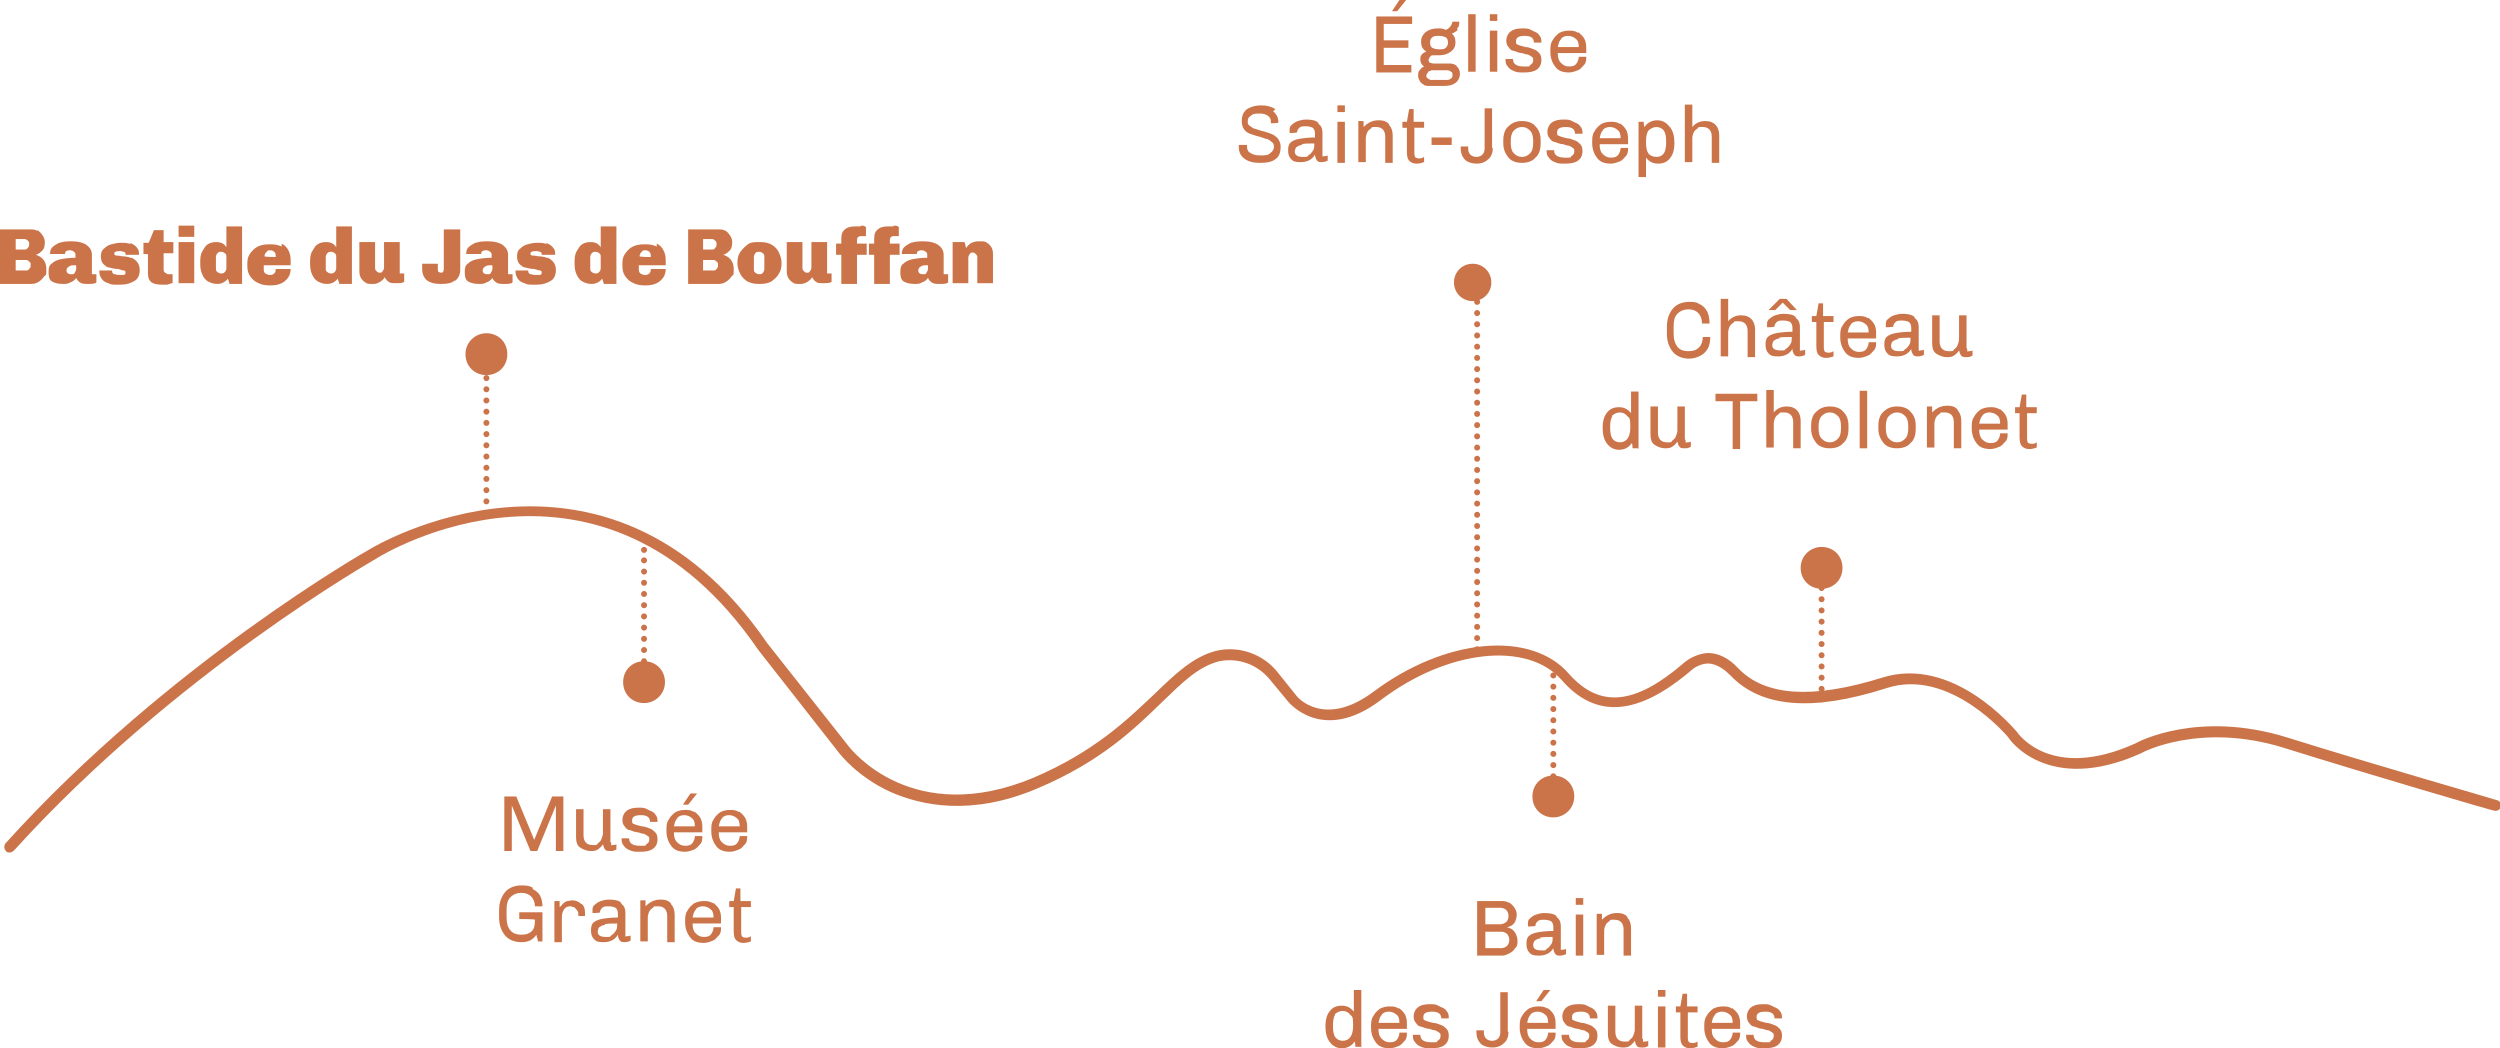 <?xml version="1.0" encoding="UTF-8"?>
<svg xmlns="http://www.w3.org/2000/svg" id="Calque_2" viewBox="0 0 334.6 140.3">
  <defs>
    <style>.cls-1,.cls-2,.cls-3,.cls-4{fill:none;stroke:#cc7449;stroke-linecap:round;stroke-linejoin:round;stroke-width:.8px;}.cls-2{stroke-dasharray:0 0 0 1.5;}.cls-3{stroke-dasharray:0 0 0 1.5;}.cls-5{fill:#cc7449;stroke-width:0px;}.cls-4{stroke-dasharray:0 0 0 1.5;}</style>
  </defs>
  <g id="Calque_1-2">
    <path class="cls-5" d="m227.5,40.7c.4.2.8.6,1,1,.2.4.3,1,.3,1.6h-1c0-.6-.2-1.1-.5-1.4s-.7-.5-1.3-.5-1.1.2-1.5.6-.5,1-.5,1.7v1c0,.8.2,1.3.5,1.7.3.4.8.6,1.5.6s1.1-.2,1.4-.5c.3-.3.5-.8.5-1.4h1c0,.6-.1,1.1-.3,1.5-.2.4-.6.8-1,1-.4.2-.9.4-1.5.4-.9,0-1.7-.3-2.2-.9-.5-.6-.8-1.4-.8-2.4v-1c0-1,.3-1.8.8-2.4.5-.6,1.3-.9,2.2-.9s1.1.1,1.5.4Z"></path>
    <path class="cls-5" d="m231.3,43c.4-.5,1-.8,1.7-.8s1.1.2,1.4.5c.3.3.5.8.5,1.4v3.7h-1v-3.5c0-.8-.4-1.3-1.2-1.3s-.5,0-.7.2c-.2.1-.4.3-.5.5s-.2.5-.2.8v3.2h-1v-7.7h1v2.9Z"></path>
    <path class="cls-5" d="m240.4,42.6c.4.3.5.7.5,1.2v2.8c0,.1,0,.2,0,.3s.1,0,.2,0c.2,0,.3,0,.5-.1v.7c-.2.1-.5.2-.8.2s-.5,0-.7-.3c-.1-.2-.2-.4-.2-.7-.4.7-1.1,1-1.9,1s-1-.1-1.3-.4c-.3-.3-.4-.7-.4-1.2s.1-.8.3-1,.6-.4,1.1-.5c.5-.1,1.3-.2,2.2-.2v-.5c0-.4-.1-.6-.3-.8-.2-.1-.5-.2-.9-.2s-.7,0-.9.2c-.2.2-.3.4-.3.6h0c0,.1-1,.1-1,.1,0,0,0-.2,0-.4,0-.2,0-.5.3-.7.2-.2.5-.4.8-.5.3-.1.7-.2,1.1-.2h0c.7,0,1.3.1,1.6.4Zm-1.3-2.6l1.4,1.5h-.9l-1-1-1,1h-.9l1.5-1.5h.8Zm-.9,5.3c-.4,0-.6.2-.8.3-.1.1-.2.4-.2.6,0,.5.4.7,1.1.7s.5,0,.7-.2c.2-.1.4-.3.6-.6s.2-.5.2-.8v-.2c-.7,0-1.3,0-1.7.1Z"></path>
    <path class="cls-5" d="m244.1,42.3h1.3v.8h-1.3v3.3c0,.3,0,.4.1.6,0,.1.3.2.5.2s.4,0,.7-.2v.7c-.3.1-.6.2-1,.2s-.7-.1-1-.4c-.2-.2-.3-.6-.3-1.2v-3.2h-.6v-.8h.6l.3-1.7h.6v1.7Z"></path>
    <path class="cls-5" d="m250,42.5c.3.2.6.5.8.8.2.3.3.8.3,1.2v.8h-3.8c0,.6.1,1,.4,1.3s.6.5,1.1.5.8-.1,1-.4.3-.6.3-.9h1c0,.4,0,.8-.3,1.1s-.5.6-.8.7-.7.3-1.2.3h0c-.8,0-1.4-.2-1.8-.7s-.7-1.2-.7-2v-.2c0-.5,0-1,.3-1.4.2-.4.5-.7.9-1,.4-.2.8-.3,1.3-.3h0c.4,0,.8,0,1.2.3Zm-2.2.9c-.3.2-.4.6-.5,1.1h2.8c0-.5-.1-.9-.4-1.1-.2-.2-.6-.4-1-.4s-.7.1-1,.4Z"></path>
    <path class="cls-5" d="m256.3,42.6c.4.3.5.7.5,1.2v2.8c0,.1,0,.2,0,.3s.1,0,.2,0c.2,0,.3,0,.5-.1v.7c-.2.1-.5.2-.8.2s-.5,0-.7-.3c-.1-.2-.2-.4-.2-.7-.4.7-1.1,1-1.9,1s-1-.1-1.3-.4c-.3-.3-.4-.7-.4-1.2s.1-.8.3-1,.6-.4,1.1-.5c.5-.1,1.3-.2,2.2-.2v-.5c0-.4-.1-.6-.3-.8-.2-.1-.5-.2-.9-.2s-.7,0-.9.2c-.2.2-.3.4-.3.6h0c0,.1-1,.1-1,.1,0,0,0-.2,0-.4,0-.2,0-.5.3-.7.2-.2.5-.4.8-.5.3-.1.7-.2,1.1-.2h0c.7,0,1.3.1,1.6.4Zm-2.2,2.8c-.4,0-.6.2-.8.3-.1.1-.2.4-.2.6,0,.5.4.7,1.1.7s.5,0,.7-.2c.2-.1.4-.3.6-.6s.2-.5.2-.8v-.2c-.7,0-1.3,0-1.7.1Z"></path>
    <path class="cls-5" d="m263.3,46.7c0,.1,0,.2,0,.3s.1,0,.2,0c.2,0,.3,0,.5-.1v.7c-.2.1-.4.2-.7.2-.4,0-.7,0-.8-.2-.2-.2-.2-.4-.3-.7-.2.3-.4.5-.7.7-.3.2-.6.2-1,.2s-1-.2-1.4-.5-.5-.8-.5-1.4v-3.7h1v3.5c0,.8.4,1.3,1.2,1.3s.5,0,.7-.2.4-.3.5-.6.2-.5.2-.8v-3.2h1v4.4Z"></path>
    <path class="cls-5" d="m219.2,60h-.7c0-.2,0-.5-.1-.7-.4.6-1,.9-1.7.9s-1.2-.3-1.6-.8c-.4-.5-.6-1.2-.6-2.1h0c0-1,.2-1.6.6-2.1.4-.5.9-.7,1.6-.7s1.2.3,1.6.8v-2.9h1v7.7Zm-3.4-4.3c-.2.3-.3.8-.3,1.5s.1,1.2.3,1.5c.2.3.6.5,1,.5.9,0,1.4-.7,1.4-2s-.1-1.2-.4-1.5c-.2-.3-.6-.5-1-.5s-.8.2-1.1.5Z"></path>
    <path class="cls-5" d="m225.6,58.9c0,.1,0,.2,0,.3s.1,0,.2,0c.2,0,.3,0,.5-.1v.7c-.2.1-.4.2-.7.2-.4,0-.7,0-.8-.2-.2-.2-.2-.4-.3-.7-.2.3-.4.5-.7.7-.3.2-.6.2-1,.2s-1-.2-1.4-.5-.5-.8-.5-1.4v-3.7h1v3.5c0,.8.4,1.3,1.2,1.3s.5,0,.7-.2.4-.3.5-.6.2-.5.2-.8v-3.2h1v4.4Z"></path>
    <path class="cls-5" d="m235.2,52.7v1h-2.3v6.4h-1v-6.4h-2.3v-1h5.6Z"></path>
    <path class="cls-5" d="m237.4,55.2c.4-.5,1-.8,1.7-.8s1.1.2,1.4.5c.3.3.5.8.5,1.4v3.7h-1v-3.5c0-.8-.4-1.3-1.2-1.3s-.5,0-.7.2c-.2.1-.4.3-.5.5s-.2.5-.2.8v3.2h-1v-7.7h1v2.9Z"></path>
    <path class="cls-5" d="m246.7,55.1c.5.5.7,1.1.7,1.9v.4c0,.8-.2,1.5-.7,1.9-.4.5-1.1.7-1.8.7s-1.4-.2-1.8-.7c-.4-.5-.7-1.1-.7-1.9v-.4c0-.8.2-1.5.7-1.9.5-.5,1.1-.7,1.8-.7s1.4.2,1.8.7Zm-2.9.6c-.3.3-.4.8-.4,1.4v.2c0,.6.1,1.1.4,1.4.3.3.6.5,1.1.5s.8-.2,1.1-.5.4-.8.4-1.4v-.2c0-.6-.1-1.1-.4-1.4-.3-.3-.6-.5-1.1-.5s-.8.2-1.1.5Z"></path>
    <path class="cls-5" d="m249.9,52.3v7.7h-1v-7.7h1Z"></path>
    <path class="cls-5" d="m255.7,55.1c.5.5.7,1.1.7,1.9v.4c0,.8-.2,1.5-.7,1.9-.4.5-1.1.7-1.8.7s-1.4-.2-1.8-.7c-.4-.5-.7-1.1-.7-1.9v-.4c0-.8.2-1.5.7-1.9.5-.5,1.1-.7,1.8-.7s1.4.2,1.8.7Zm-2.9.6c-.3.3-.4.8-.4,1.4v.2c0,.6.1,1.1.4,1.4.3.3.6.5,1.1.5s.8-.2,1.1-.5.4-.8.4-1.4v-.2c0-.6-.1-1.1-.4-1.4-.3-.3-.6-.5-1.1-.5s-.8.2-1.1.5Z"></path>
    <path class="cls-5" d="m262,54.9c.3.3.5.8.5,1.4v3.7h-1v-3.5c0-.8-.4-1.3-1.2-1.3s-.5,0-.7.2c-.2.1-.4.3-.5.5s-.2.5-.2.8v3.2h-1v-5.5h.7v.8c.6-.6,1.2-.9,2-.9s1.1.2,1.4.5Z"></path>
    <path class="cls-5" d="m267.6,54.7c.3.2.6.5.8.8.2.3.3.8.3,1.2v.8h-3.8c0,.6.1,1,.4,1.3s.6.5,1.1.5.8-.1,1-.4.3-.6.3-.9h1c0,.4,0,.8-.3,1.1s-.5.6-.8.7-.7.3-1.2.3h0c-.8,0-1.4-.2-1.8-.7s-.7-1.2-.7-2v-.2c0-.5,0-1,.3-1.4.2-.4.5-.7.9-1,.4-.2.8-.3,1.3-.3h0c.4,0,.8,0,1.2.3Zm-2.2.9c-.3.2-.4.6-.5,1.1h2.8c0-.5-.1-.9-.4-1.1-.2-.2-.6-.4-1-.4s-.7.1-1,.4Z"></path>
    <path class="cls-5" d="m271.3,54.5h1.3v.8h-1.3v3.3c0,.3,0,.4.1.6,0,.1.3.2.5.2s.4,0,.7-.2v.7c-.3.1-.6.2-1,.2s-.7-.1-1-.4c-.2-.2-.3-.6-.3-1.2v-3.2h-.6v-.8h.6l.3-1.7h.6v1.7Z"></path>
    <path class="cls-5" d="m1.3,114.1c-.2,0-.4,0-.5-.2-.3-.3-.3-.8,0-1.1,21.7-24,48.5-39.2,48.7-39.3.3-.2,31.5-19,53.2,12.6l10.9,13.8c.4.5,8.6,10.9,24.7,4.2,8.2-3.5,12.6-7.8,16.2-11.2,2.9-2.8,5.2-5,8.3-5.8,3-.7,6.3.4,8.3,3l2.4,3c.1.2,3.7,4.4,10.3-.5,9.6-7.2,21.1-8.3,26.2-2.4,4.1,4.6,8.8,4.2,15.4-1.5,0,0,1.3-1.2,3.2-1.3,1.4,0,2.8.7,4,2,3.6,3.8,10,4.2,19.3,1.3,9.5-3,17.6,6.8,18,7.2.2.3,4.6,6.7,15.9,1.6.3-.2,8.4-4.5,20.3-.8,11.5,3.6,27.9,8.3,28.1,8.4.4.1.6.5.5.9-.1.4-.5.6-.9.5-.2,0-16.6-4.8-28.1-8.4-11.2-3.5-19,.6-19.1.7-12.6,5.7-17.8-2-17.8-2.1,0,0-7.8-9.4-16.3-6.6-10,3.2-16.8,2.6-20.9-1.7-1-1-1.9-1.5-2.9-1.6-1.3,0-2.2.8-2.2.8-7.2,6.2-12.9,6.7-17.5,1.4-4.6-5.2-15.2-4.1-24.2,2.7-7.8,5.9-12.3.3-12.4.2l-2.4-2.9c-1.7-2.1-4.3-3-6.8-2.5-2.8.7-4.9,2.8-7.6,5.4-3.7,3.6-8.2,8-16.7,11.6-8.9,3.8-15.6,2.3-19.7.5-4.4-2-6.7-5-6.8-5.1l-10.9-13.9c-20.9-30.5-50-13-51.2-12.2-.3.2-26.8,15.2-48.4,39-.2.2-.4.3-.6.3Z"></path>
    <path class="cls-5" d="m86.2,94.1c1.5,0,2.8-1.2,2.8-2.8s-1.2-2.8-2.8-2.8-2.8,1.2-2.8,2.8,1.2,2.8,2.8,2.8"></path>
    <line class="cls-3" x1="86.2" y1="75" x2="86.2" y2="90.5"></line>
    <path class="cls-1" d="m86.2,91.3h0m0-17.7h0"></path>
    <path class="cls-5" d="m197.1,35.3c-1.4,0-2.5,1.1-2.5,2.5s1.1,2.5,2.5,2.5,2.5-1.1,2.5-2.5-1.1-2.5-2.5-2.5"></path>
    <line class="cls-2" x1="197.7" y1="85.4" x2="197.7" y2="38.5"></line>
    <path class="cls-1" d="m197.7,37.7h0m0,49.2h0"></path>
    <path class="cls-5" d="m207.9,109.4c1.5,0,2.8-1.2,2.8-2.8s-1.2-2.8-2.8-2.8-2.8,1.2-2.8,2.8,1.2,2.8,2.8,2.8"></path>
    <line class="cls-3" x1="207.9" y1="90.4" x2="207.9" y2="105.9"></line>
    <path class="cls-1" d="m207.9,106.6h0m0-17.7h0"></path>
    <path class="cls-5" d="m243.8,73.2c-1.5,0-2.8,1.2-2.8,2.8s1.2,2.8,2.8,2.8,2.8-1.2,2.8-2.8-1.2-2.8-2.8-2.8"></path>
    <line class="cls-3" x1="243.8" y1="92.2" x2="243.8" y2="76.7"></line>
    <path class="cls-1" d="m243.8,75.9h0m0,17.7h0"></path>
    <path class="cls-5" d="m75.4,106.6v7.3h-1v-6.1h0l-2.5,6.1h-.9l-2.5-6.1h0v6.1h-1v-7.3h1.6l2.4,5.8h0l2.4-5.8h1.6Z"></path>
    <path class="cls-5" d="m81.8,112.8c0,.1,0,.2,0,.3s.1,0,.2,0c.2,0,.3,0,.5-.1v.7c-.2.1-.4.2-.7.2-.4,0-.7,0-.8-.2-.2-.2-.2-.4-.3-.7-.2.3-.4.5-.7.7-.3.2-.6.2-1,.2s-1-.2-1.4-.5-.5-.8-.5-1.4v-3.7h1v3.5c0,.8.4,1.3,1.2,1.3s.5,0,.7-.2.4-.3.5-.6.2-.5.2-.8v-3.2h1v4.4Z"></path>
    <path class="cls-5" d="m87,108.5c.3.1.6.3.7.5.2.2.3.5.3.8v.2h-1c0-.6-.4-.9-1.2-.9s-1.2.2-1.2.7.1.4.3.5c.2.1.6.2,1,.3.4,0,.8.2,1.1.3s.5.3.7.5c.2.2.3.5.3.9,0,.6-.2,1-.6,1.3-.4.3-1,.4-1.7.4h-.2c-.4,0-.8,0-1.2-.2-.3-.1-.6-.3-.8-.6-.2-.2-.3-.5-.3-.8v-.2h1c0,.7.5,1,1.5,1s.6,0,.8-.2c.2-.1.4-.3.4-.6s0-.4-.2-.5c-.1-.1-.3-.2-.5-.3-.2,0-.5-.1-.8-.2-.4,0-.8-.2-1.1-.3-.3,0-.5-.2-.7-.5-.2-.2-.3-.5-.3-.9s.2-.9.6-1.2c.4-.3.9-.4,1.6-.4h0c.4,0,.8,0,1.1.2Z"></path>
    <path class="cls-5" d="m92.9,108.6c.3.2.6.5.8.8.2.3.3.8.3,1.2v.8h-3.8c0,.6.1,1,.4,1.3s.6.5,1.1.5.8-.1,1-.4.3-.6.3-.9h1c0,.4,0,.8-.3,1.1s-.5.6-.8.7-.7.3-1.2.3h0c-.8,0-1.4-.2-1.8-.7s-.7-1.2-.7-2v-.2c0-.5,0-1,.3-1.4.2-.4.5-.7.9-1,.4-.2.8-.3,1.3-.3h0c.4,0,.8,0,1.2.3Zm-2.2.9c-.3.2-.4.6-.5,1.1h2.8c0-.5-.1-.9-.4-1.1-.2-.2-.6-.4-1-.4s-.7.1-1,.4Zm2.6-3.3h0s-1.2,1.5-1.2,1.5h-.7l1-1.5h1Z"></path>
    <path class="cls-5" d="m98.9,108.6c.3.2.6.5.8.8.2.3.3.8.3,1.2v.8h-3.8c0,.6.1,1,.4,1.3s.6.5,1.1.5.8-.1,1-.4.3-.6.3-.9h1c0,.4,0,.8-.3,1.1s-.5.6-.8.7-.7.3-1.2.3h0c-.8,0-1.4-.2-1.8-.7s-.7-1.2-.7-2v-.2c0-.5,0-1,.3-1.4.2-.4.5-.7.9-1,.4-.2.8-.3,1.3-.3h0c.4,0,.8,0,1.2.3Zm-2.2.9c-.3.2-.4.6-.5,1.1h2.8c0-.5-.1-.9-.4-1.1-.2-.2-.6-.4-1-.4s-.7.1-1,.4Z"></path>
    <path class="cls-5" d="m71.3,119c.4.2.8.5,1,.9.2.4.3.9.3,1.4h-1c0-.5-.2-1-.5-1.3s-.7-.5-1.3-.5-1.1.2-1.5.6-.5,1-.5,1.7v1c0,.8.2,1.4.5,1.7.3.4.8.6,1.5.6s1.1-.2,1.4-.5c.3-.3.4-.8.4-1.5h0c0-.1-2.1-.1-2.1-.1v-.9h3.1v2.5c0,.6,0,1,0,1.4h-.6c0-.3-.2-.6-.2-.9-.5.7-1.1,1-2,1s-1.7-.3-2.2-.9c-.5-.6-.8-1.4-.8-2.4v-1c0-1,.3-1.8.8-2.4.5-.6,1.3-.9,2.2-.9s1.1.1,1.5.3Z"></path>
    <path class="cls-5" d="m77.9,121c.3.3.4.7.4,1.2v.4h-.9v-.2c0-.2,0-.4-.2-.6s-.2-.3-.4-.4c-.2,0-.3-.1-.5-.1-.3,0-.6.1-.8.4-.2.3-.3.6-.3,1.1v3.3h-1v-5.5h.7v.8c.2-.1.3-.3.4-.4.1-.1.3-.3.6-.4.2,0,.5-.1.7-.1.5,0,.9.2,1.2.5Z"></path>
    <path class="cls-5" d="m83.2,121c.4.3.5.7.5,1.2v2.8c0,.1,0,.2,0,.3s.1,0,.2,0c.2,0,.3,0,.5-.1v.7c-.2.1-.5.2-.8.2s-.5,0-.7-.3c-.1-.2-.2-.4-.2-.7-.4.7-1.1,1-1.9,1s-1-.1-1.3-.4c-.3-.3-.4-.7-.4-1.2s.1-.8.3-1,.6-.4,1.1-.5c.5-.1,1.3-.2,2.2-.2v-.5c0-.4-.1-.6-.3-.8-.2-.1-.5-.2-.9-.2s-.7,0-.9.2c-.2.2-.3.4-.3.6h0c0,.1-1,.1-1,.1,0,0,0-.2,0-.4,0-.2,0-.5.3-.7.2-.2.5-.4.8-.5.3-.1.7-.2,1.1-.2h0c.7,0,1.3.1,1.6.4Zm-2.2,2.8c-.4,0-.6.2-.8.3-.1.1-.2.4-.2.6,0,.5.4.7,1.1.7s.5,0,.7-.2c.2-.1.4-.3.6-.6s.2-.5.2-.8v-.2c-.7,0-1.3,0-1.7.1Z"></path>
    <path class="cls-5" d="m89.8,121c.3.3.5.8.5,1.4v3.7h-1v-3.5c0-.8-.4-1.3-1.2-1.3s-.5,0-.7.2c-.2.1-.4.3-.5.5s-.2.5-.2.8v3.2h-1v-5.5h.7v.8c.6-.6,1.2-.9,2-.9s1.1.2,1.4.5Z"></path>
    <path class="cls-5" d="m95.4,120.8c.3.2.6.5.8.8.2.3.3.8.3,1.2v.8h-3.8c0,.6.1,1,.4,1.3s.6.5,1.1.5.8-.1,1-.4.3-.6.3-.9h1c0,.4,0,.8-.3,1.1s-.5.6-.8.7-.7.3-1.2.3h0c-.8,0-1.4-.2-1.8-.7s-.7-1.2-.7-2v-.2c0-.5,0-1,.3-1.4.2-.4.5-.7.9-1,.4-.2.8-.3,1.3-.3h0c.4,0,.8,0,1.2.3Zm-2.2.9c-.3.2-.4.6-.5,1.1h2.8c0-.5-.1-.9-.4-1.1-.2-.2-.6-.4-1-.4s-.7.1-1,.4Z"></path>
    <path class="cls-5" d="m99.2,120.6h1.3v.8h-1.3v3.3c0,.3,0,.4.1.6,0,.1.3.2.5.2s.4,0,.7-.2v.7c-.3.1-.6.2-1,.2s-.7-.1-1-.4c-.2-.2-.3-.6-.3-1.2v-3.2h-.6v-.8h.6l.3-1.7h.6v1.7Z"></path>
    <path class="cls-5" d="m202,120.8c.3.2.5.4.7.7.2.3.3.6.3.9s-.1.8-.3,1.1-.5.5-1,.6h0c.4.1.8.3,1,.6s.4.7.4,1.2,0,.7-.3,1c-.2.3-.4.5-.8.7s-.6.3-1,.3h-3.3v-7.3h3.2c.3,0,.7,0,1,.2Zm-3.2.7v2.2h2c.3,0,.5-.1.8-.3.2-.2.3-.5.3-.8s-.1-.6-.3-.8c-.2-.2-.5-.3-.8-.3h-2Zm0,3.1v2.3h2.1c.3,0,.6-.1.8-.3.2-.2.3-.5.3-.8s-.1-.6-.3-.8c-.2-.2-.5-.3-.8-.3h-2.1Z"></path>
    <path class="cls-5" d="m208.4,122.8c.4.3.5.7.5,1.2v2.8c0,.1,0,.2,0,.3s.1,0,.2,0c.2,0,.3,0,.5-.1v.7c-.2.1-.5.2-.8.2s-.5,0-.7-.3c-.1-.2-.2-.4-.2-.7-.4.7-1.1,1-1.9,1s-1-.1-1.3-.4c-.3-.3-.4-.7-.4-1.2s.1-.8.3-1,.6-.4,1.1-.5c.5-.1,1.3-.2,2.2-.2v-.5c0-.4-.1-.6-.3-.8-.2-.1-.5-.2-.9-.2s-.7,0-.9.2c-.2.2-.3.4-.3.6h0c0,.1-1,.1-1,.1,0,0,0-.2,0-.4,0-.2,0-.5.3-.7.2-.2.5-.4.8-.5.3-.1.7-.2,1.1-.2h0c.7,0,1.3.1,1.6.4Zm-2.2,2.8c-.4,0-.6.2-.8.3-.1.1-.2.4-.2.6,0,.5.4.7,1.1.7s.5,0,.7-.2c.2-.1.4-.3.6-.6s.2-.5.2-.8v-.2c-.7,0-1.3,0-1.7.1Z"></path>
    <path class="cls-5" d="m211.9,120.2v.9h-1v-.9h1Zm0,2.2v5.5h-1v-5.5h1Z"></path>
    <path class="cls-5" d="m217.8,122.8c.3.3.5.8.5,1.4v3.7h-1v-3.5c0-.8-.4-1.3-1.2-1.3s-.5,0-.7.2c-.2.1-.4.3-.5.5s-.2.5-.2.8v3.2h-1v-5.5h.7v.8c.6-.6,1.2-.9,2-.9s1.1.2,1.4.5Z"></path>
    <path class="cls-5" d="m182.1,140.1h-.7c0-.2,0-.5-.1-.7-.4.6-1,.9-1.7.9s-1.2-.3-1.6-.8c-.4-.5-.6-1.2-.6-2.1h0c0-1,.2-1.6.6-2.1.4-.5.9-.7,1.6-.7s1.2.3,1.6.8v-2.9h1v7.7Zm-3.4-4.3c-.2.3-.3.8-.3,1.5s.1,1.2.3,1.5c.2.3.6.5,1,.5.9,0,1.4-.7,1.4-2s-.1-1.2-.4-1.5c-.2-.3-.6-.5-1-.5s-.8.2-1.1.5Z"></path>
    <path class="cls-5" d="m187.2,134.9c.3.2.6.5.8.8.2.3.3.8.3,1.2v.8h-3.8c0,.6.1,1,.4,1.3s.6.5,1.1.5.8-.1,1-.4.3-.6.3-.9h1c0,.4,0,.8-.3,1.1s-.5.6-.8.7-.7.3-1.2.3h0c-.8,0-1.4-.2-1.8-.7s-.7-1.2-.7-2v-.2c0-.5,0-1,.3-1.4.2-.4.5-.7.9-1,.4-.2.8-.3,1.3-.3h0c.4,0,.8,0,1.2.3Zm-2.2.9c-.3.2-.4.6-.5,1.1h2.8c0-.5-.1-.9-.4-1.1-.2-.2-.6-.4-1-.4s-.7.1-1,.4Z"></path>
    <path class="cls-5" d="m192.9,134.8c.3.1.6.3.7.5.2.2.3.5.3.8v.2h-1c0-.6-.4-.9-1.2-.9s-1.2.2-1.2.7.1.4.3.5c.2.1.6.2,1,.3.4,0,.8.2,1.1.3s.5.3.7.5c.2.2.3.5.3.9,0,.6-.2,1-.6,1.3-.4.3-1,.4-1.7.4h-.2c-.4,0-.8,0-1.2-.2-.3-.1-.6-.3-.8-.6-.2-.2-.3-.5-.3-.8v-.2h1c0,.7.5,1,1.5,1s.6,0,.8-.2c.2-.1.4-.3.4-.6s0-.4-.2-.5c-.1-.1-.3-.2-.5-.3-.2,0-.5-.1-.8-.2-.4,0-.8-.2-1.1-.3-.3,0-.5-.2-.7-.5-.2-.2-.3-.5-.3-.9s.2-.9.6-1.2c.4-.3.9-.4,1.6-.4h0c.4,0,.8,0,1.1.2Z"></path>
    <path class="cls-5" d="m201.9,138.1c0,.6-.2,1.2-.6,1.5-.4.4-.9.6-1.6.6h0c-.6,0-1.2-.2-1.5-.5-.4-.4-.6-.9-.6-1.6v-.2h1v.3c0,.3.1.6.3.8s.5.3.8.3.6-.1.8-.3.3-.5.3-.8v-5.4h1v5.3Z"></path>
    <path class="cls-5" d="m207.1,134.9c.3.2.6.5.8.8.2.3.3.8.3,1.2v.8h-3.8c0,.6.1,1,.4,1.3s.6.5,1.1.5.8-.1,1-.4.3-.6.3-.9h1c0,.4,0,.8-.3,1.1s-.5.6-.8.7-.7.3-1.2.3h0c-.8,0-1.4-.2-1.8-.7s-.7-1.2-.7-2v-.2c0-.5,0-1,.3-1.4.2-.4.5-.7.9-1,.4-.2.8-.3,1.3-.3h0c.4,0,.8,0,1.2.3Zm-2.2.9c-.3.2-.4.6-.5,1.1h2.8c0-.5-.1-.9-.4-1.1-.2-.2-.6-.4-1-.4s-.7.1-1,.4Zm2.6-3.3h0s-1.2,1.5-1.2,1.5h-.7l1-1.5h1Z"></path>
    <path class="cls-5" d="m212.8,134.8c.3.1.6.3.7.5.2.2.3.5.3.8v.2h-1c0-.6-.4-.9-1.2-.9s-1.2.2-1.2.7.1.4.3.5c.2.1.6.2,1,.3.4,0,.8.2,1.1.3s.5.3.7.5c.2.2.3.5.3.9,0,.6-.2,1-.6,1.3-.4.3-1,.4-1.7.4h-.2c-.4,0-.8,0-1.2-.2-.3-.1-.6-.3-.8-.6-.2-.2-.3-.5-.3-.8v-.2h1c0,.7.5,1,1.5,1s.6,0,.8-.2c.2-.1.4-.3.4-.6s0-.4-.2-.5c-.1-.1-.3-.2-.5-.3-.2,0-.5-.1-.8-.2-.4,0-.8-.2-1.1-.3-.3,0-.5-.2-.7-.5-.2-.2-.3-.5-.3-.9s.2-.9.6-1.2c.4-.3.9-.4,1.6-.4h0c.4,0,.8,0,1.1.2Z"></path>
    <path class="cls-5" d="m219.9,139.1c0,.1,0,.2,0,.3s.1,0,.2,0c.2,0,.3,0,.5-.1v.7c-.2.1-.4.2-.7.2-.4,0-.7,0-.8-.2-.2-.2-.2-.4-.3-.7-.2.3-.4.5-.7.7-.3.2-.6.2-1,.2s-1-.2-1.4-.5-.5-.8-.5-1.4v-3.7h1v3.5c0,.8.4,1.3,1.2,1.3s.5,0,.7-.2.4-.3.5-.6.2-.5.2-.8v-3.2h1v4.4Z"></path>
    <path class="cls-5" d="m222.9,132.5v.9h-1v-.9h1Zm0,2.2v5.5h-1v-5.5h1Z"></path>
    <path class="cls-5" d="m225.9,134.7h1.3v.8h-1.3v3.3c0,.3,0,.4.1.6,0,.1.3.2.5.2s.4,0,.7-.2v.7c-.3.1-.6.2-1,.2s-.7-.1-1-.4c-.2-.2-.3-.6-.3-1.2v-3.2h-.6v-.8h.6l.3-1.7h.6v1.7Z"></path>
    <path class="cls-5" d="m231.8,134.9c.3.2.6.5.8.8.2.3.3.8.3,1.2v.8h-3.8c0,.6.1,1,.4,1.3s.6.5,1.1.5.8-.1,1-.4.3-.6.3-.9h1c0,.4,0,.8-.3,1.1s-.5.6-.8.7-.7.3-1.2.3h0c-.8,0-1.4-.2-1.8-.7s-.7-1.2-.7-2v-.2c0-.5,0-1,.3-1.4.2-.4.5-.7.9-1,.4-.2.8-.3,1.3-.3h0c.4,0,.8,0,1.2.3Zm-2.2.9c-.3.2-.4.6-.5,1.1h2.8c0-.5-.1-.9-.4-1.1-.2-.2-.6-.4-1-.4s-.7.1-1,.4Z"></path>
    <path class="cls-5" d="m237.5,134.8c.3.1.6.3.7.5.2.2.3.5.3.8v.2h-1c0-.6-.4-.9-1.2-.9s-1.2.2-1.2.7.1.4.3.5c.2.1.6.2,1,.3.4,0,.8.2,1.1.3s.5.3.7.5c.2.2.3.5.3.9,0,.6-.2,1-.6,1.3-.4.3-1,.4-1.7.4h-.2c-.4,0-.8,0-1.2-.2-.3-.1-.6-.3-.8-.6-.2-.2-.3-.5-.3-.8v-.2h1c0,.7.5,1,1.5,1s.6,0,.8-.2c.2-.1.4-.3.4-.6s0-.4-.2-.5c-.1-.1-.3-.2-.5-.3-.2,0-.5-.1-.8-.2-.4,0-.8-.2-1.1-.3-.3,0-.5-.2-.7-.5-.2-.2-.3-.5-.3-.9s.2-.9.6-1.2c.4-.3.9-.4,1.6-.4h0c.4,0,.8,0,1.1.2Z"></path>
    <path class="cls-5" d="m189,2.2v1h-3.8v2.2h3.3v1h-3.3v2.3h3.7v1c.1,0-4.7,0-4.7,0V2.2h4.8Zm-.8-2.2h0s-1.2,1.5-1.2,1.5h-.7l1-1.5h1Z"></path>
    <path class="cls-5" d="m195.1,4c-.2.2-.5.4-.8.5h0c.4.3.5.7.5,1.2s-.2.9-.6,1.2-.9.5-1.6.5h-.7c-.2,0-.4,0-.5.2s-.2.3-.2.4,0,.3.2.4c.1,0,.3.1.5.1h2.1c.4,0,.8.1,1,.4.3.3.4.6.4,1s-.2.9-.6,1.2c-.4.3-.9.4-1.5.4h-2.1c-.2,0-.5,0-.7-.2-.2-.1-.4-.3-.5-.5-.1-.2-.2-.4-.2-.6,0-.3,0-.6.2-.8s.3-.4.6-.5c-.3-.2-.5-.5-.5-.9s0-.5.2-.7c.1-.2.4-.3.6-.4-.5-.3-.7-.7-.7-1.3s.2-.9.6-1.3c.4-.3.9-.5,1.6-.5h0c.4,0,.8,0,1.1.2.5-.2.8-.6.9-1.1h.9c0,.4,0,.7-.3.9Zm-3.6,5.5c-.2,0-.3,0-.4.2s-.2.3-.2.4,0,.3.2.4.3.2.4.2h2.1c.2,0,.4,0,.6-.2.2-.1.2-.3.2-.5s0-.3-.2-.4c-.1-.1-.3-.2-.5-.2h-2.2Zm.2-4.5c-.2.1-.3.4-.3.7s.1.6.3.7c.2.1.5.2.9.2s.7,0,.9-.2.3-.4.3-.7-.1-.6-.3-.7c-.2-.1-.5-.2-.9-.2s-.7,0-.9.2Z"></path>
    <path class="cls-5" d="m197.5,1.9v7.7h-1V1.9h1Z"></path>
    <path class="cls-5" d="m200.4,1.9v.9h-1v-.9h1Zm0,2.2v5.5h-1v-5.5h1Z"></path>
    <path class="cls-5" d="m205.3,4.2c.3.1.6.3.7.5.2.2.3.5.3.8v.2h-1c0-.6-.4-.9-1.2-.9s-1.2.2-1.2.7.1.4.3.5c.2.1.6.2,1,.3.4,0,.8.2,1.1.3s.5.3.7.5c.2.2.3.5.3.9,0,.6-.2,1-.6,1.3-.4.3-1,.4-1.7.4h-.2c-.4,0-.8,0-1.2-.2-.3-.1-.6-.3-.8-.6-.2-.2-.3-.5-.3-.8v-.2h1c0,.7.5,1,1.5,1s.6,0,.8-.2c.2-.1.4-.3.4-.6s0-.4-.2-.5c-.1-.1-.3-.2-.5-.3-.2,0-.5-.1-.8-.2-.4,0-.8-.2-1.1-.3-.3,0-.5-.2-.7-.5-.2-.2-.3-.5-.3-.9s.2-.9.6-1.2c.4-.3.9-.4,1.6-.4h0c.4,0,.8,0,1.1.2Z"></path>
    <path class="cls-5" d="m211.2,4.3c.3.2.6.5.8.8.2.3.3.8.3,1.2v.8h-3.8c0,.6.1,1,.4,1.3s.6.5,1.1.5.8-.1,1-.4.3-.6.3-.9h1c0,.4,0,.8-.3,1.1s-.5.6-.8.7-.7.3-1.2.3h0c-.8,0-1.4-.2-1.8-.7s-.7-1.2-.7-2v-.2c0-.5,0-1,.3-1.4.2-.4.5-.7.9-1,.4-.2.8-.3,1.3-.3h0c.4,0,.8,0,1.2.3Zm-2.2.9c-.3.2-.4.6-.5,1.1h2.8c0-.5-.1-.9-.4-1.1-.2-.2-.6-.4-1-.4s-.7.1-1,.4Z"></path>
    <path class="cls-5" d="m170.4,14.9c.5.4.7.9.7,1.5h0c0,.1-1,.1-1,.1v-.2c0-.3-.1-.6-.4-.8-.3-.2-.6-.3-1.1-.3s-.9,0-1.2.3c-.3.2-.4.4-.4.7s0,.4.2.6c.2.1.4.3.6.4.2,0,.6.2,1,.3.5.1,1,.3,1.3.4s.6.3.9.6c.2.3.4.6.4,1.1,0,.8-.2,1.4-.7,1.7-.5.4-1.2.5-2.1.5s-1.6-.2-2.1-.6-.7-.9-.7-1.6v-.2h1.1v.2c0,.4.1.7.5.9.3.2.7.3,1.3.3s1,0,1.3-.3c.3-.2.5-.5.5-.8s0-.5-.3-.7c-.2-.2-.4-.3-.6-.4-.3,0-.6-.2-1-.3-.5-.1-1-.3-1.3-.4-.3-.1-.6-.3-.8-.6-.2-.3-.3-.6-.3-1.1,0-.7.2-1.2.7-1.6.5-.3,1.1-.5,1.9-.5s1.4.2,1.9.5Z"></path>
    <path class="cls-5" d="m176.5,16.6c.4.3.5.7.5,1.2v2.8c0,.1,0,.2,0,.3s.1,0,.2,0c.2,0,.3,0,.5-.1v.7c-.2.1-.5.2-.8.2s-.5,0-.7-.3c-.1-.2-.2-.4-.2-.7-.4.7-1.1,1-1.9,1s-1-.1-1.3-.4c-.3-.3-.4-.7-.4-1.2s.1-.8.3-1,.6-.4,1.1-.5c.5-.1,1.3-.2,2.2-.2v-.5c0-.4-.1-.6-.3-.8-.2-.1-.5-.2-.9-.2s-.7,0-.9.2c-.2.2-.3.4-.3.6h0c0,.1-1,.1-1,.1,0,0,0-.2,0-.4,0-.2,0-.5.3-.7.2-.2.5-.4.8-.5.3-.1.7-.2,1.1-.2h0c.7,0,1.3.1,1.6.4Zm-2.2,2.8c-.4,0-.6.2-.8.3-.1.1-.2.4-.2.6,0,.5.4.7,1.1.7s.5,0,.7-.2c.2-.1.4-.3.6-.6s.2-.5.2-.8v-.2c-.7,0-1.3,0-1.7.1Z"></path>
    <path class="cls-5" d="m180,14.1v.9h-1v-.9h1Zm0,2.2v5.5h-1v-5.5h1Z"></path>
    <path class="cls-5" d="m185.9,16.7c.3.3.5.8.5,1.4v3.7h-1v-3.5c0-.8-.4-1.3-1.2-1.3s-.5,0-.7.2c-.2.1-.4.3-.5.5s-.2.5-.2.8v3.2h-1v-5.5h.7v.8c.6-.6,1.2-.9,2-.9s1.1.2,1.4.5Z"></path>
    <path class="cls-5" d="m189.3,16.3h1.3v.8h-1.3v3.3c0,.3,0,.4.1.6,0,.1.3.2.5.2s.4,0,.7-.2v.7c-.3.1-.6.2-1,.2s-.7-.1-1-.4c-.2-.2-.3-.6-.3-1.2v-3.2h-.6v-.8h.6l.3-1.7h.6v1.7Z"></path>
    <path class="cls-5" d="m194.3,18.4v1h-2.7v-1h2.7Z"></path>
    <path class="cls-5" d="m199.8,19.8c0,.6-.2,1.2-.6,1.5-.4.4-.9.6-1.6.6h0c-.6,0-1.2-.2-1.5-.5-.4-.4-.6-.9-.6-1.6v-.2h1v.3c0,.3.1.6.3.8s.5.3.8.3.6-.1.8-.3.3-.5.3-.8v-5.4h1v5.3Z"></path>
    <path class="cls-5" d="m205.5,16.9c.5.5.7,1.1.7,1.9v.4c0,.8-.2,1.5-.7,1.9-.4.5-1.1.7-1.8.7s-1.4-.2-1.8-.7c-.4-.5-.7-1.1-.7-1.9v-.4c0-.8.2-1.5.7-1.9.5-.5,1.1-.7,1.8-.7s1.4.2,1.8.7Zm-2.9.6c-.3.3-.4.8-.4,1.4v.2c0,.6.1,1.1.4,1.4.3.3.6.5,1.1.5s.8-.2,1.1-.5.4-.8.4-1.4v-.2c0-.6-.1-1.1-.4-1.4-.3-.3-.6-.5-1.1-.5s-.8.2-1.1.5Z"></path>
    <path class="cls-5" d="m210.8,16.4c.3.1.6.3.7.5.2.2.3.5.3.8v.2h-1c0-.6-.4-.9-1.2-.9s-1.2.2-1.2.7.1.4.3.5c.2.1.6.2,1,.3.4,0,.8.2,1.1.3s.5.3.7.5c.2.2.3.5.3.9,0,.6-.2,1-.6,1.3-.4.3-1,.4-1.7.4h-.2c-.4,0-.8,0-1.2-.2-.3-.1-.6-.3-.8-.6-.2-.2-.3-.5-.3-.8v-.2h1c0,.7.5,1,1.5,1s.6,0,.8-.2c.2-.1.4-.3.4-.6s0-.4-.2-.5c-.1-.1-.3-.2-.5-.3-.2,0-.5-.1-.8-.2-.4,0-.8-.2-1.1-.3-.3,0-.5-.2-.7-.5-.2-.2-.3-.5-.3-.9s.2-.9.6-1.2c.4-.3.9-.4,1.6-.4h0c.4,0,.8,0,1.1.2Z"></path>
    <path class="cls-5" d="m216.8,16.5c.3.2.6.5.8.8.2.3.3.8.3,1.2v.8h-3.8c0,.6.1,1,.4,1.3s.6.5,1.1.5.8-.1,1-.4.3-.6.3-.9h1c0,.4,0,.8-.3,1.1s-.5.6-.8.7-.7.3-1.2.3h0c-.8,0-1.4-.2-1.8-.7s-.7-1.2-.7-2v-.2c0-.5,0-1,.3-1.4.2-.4.5-.7.9-1,.4-.2.8-.3,1.3-.3h0c.4,0,.8,0,1.2.3Zm-2.2.9c-.3.2-.4.6-.5,1.1h2.8c0-.5-.1-.9-.4-1.1-.2-.2-.6-.4-1-.4s-.7.1-1,.4Z"></path>
    <path class="cls-5" d="m223.5,17c.4.5.6,1.2.6,2.1h0c0,1-.2,1.6-.6,2.1-.4.5-.9.7-1.6.7s-1.2-.3-1.6-.8v2.6h-1v-7.4h.7c0,.2,0,.5.1.7.4-.6,1-.9,1.7-.9s1.2.3,1.6.8Zm-2.9.5c-.2.3-.3.8-.3,1.5s.1,1.2.3,1.5.6.5,1.1.5.8-.2,1-.5c.2-.3.3-.8.3-1.5s-.1-1.2-.3-1.5c-.2-.3-.6-.5-1-.5s-.8.2-1.1.5Z"></path>
    <path class="cls-5" d="m226.5,17c.4-.5,1-.8,1.7-.8s1.1.2,1.4.5c.3.3.5.8.5,1.4v3.7h-1v-3.5c0-.8-.4-1.3-1.2-1.3s-.5,0-.7.2c-.2.1-.4.3-.5.5s-.2.5-.2.8v3.2h-1v-7.7h1v2.9Z"></path>
    <path class="cls-5" d="m65.1,44.6c-1.5,0-2.8,1.2-2.8,2.8s1.2,2.8,2.8,2.8,2.8-1.2,2.8-2.8-1.2-2.8-2.8-2.8"></path>
    <line class="cls-4" x1="65.1" y1="67.1" x2="65.1" y2="48.1"></line>
    <path class="cls-1" d="m65.1,47.4h0m0,21.3h0"></path>
    <path class="cls-5" d="m5,30.8c.3.2.5.4.7.7s.3.6.3.9c0,.5-.1.9-.3,1.1s-.5.5-.9.6h0c.9.3,1.4.9,1.4,1.9s0,.7-.3,1c-.2.3-.4.5-.7.7-.3.2-.6.3-1,.3H0v-7.3h4c.3,0,.7,0,1,.2Zm-2.9,2.6h1.2c.1,0,.3,0,.4-.2.1-.1.2-.2.2-.4v-.2c0-.1,0-.3-.2-.4-.1-.1-.2-.2-.4-.2h-1.2v1.2Zm0,2.8h1.4c.1,0,.3,0,.4-.2.1-.1.2-.2.2-.4v-.2c0-.1,0-.3-.2-.4-.1-.1-.2-.2-.4-.2h-1.4v1.3Z"></path>
    <path class="cls-5" d="m11.6,32.8c.4.3.7.7.7,1.3v2.3c0,.1,0,.2,0,.3,0,0,.1,0,.2,0,.1,0,.3,0,.4,0v1.1c-.2.2-.6.2-1.1.2s-.8,0-1.1-.2-.4-.4-.5-.6c-.2.3-.5.5-.8.6-.3.2-.6.2-1,.2-.6,0-1-.1-1.4-.3-.4-.2-.5-.7-.5-1.3s.1-.9.4-1.1c.3-.3.7-.5,1.2-.6s1.2-.2,2-.2v-.3c0-.2,0-.4-.2-.5-.1-.1-.3-.2-.5-.2s-.3,0-.5.1c-.1,0-.2.2-.2.4h0s-2,0-2,0c0,0,0,0,0-.1,0-.3.1-.6.3-.8.2-.2.5-.4.9-.6.4-.1.8-.2,1.4-.2h.4c.8,0,1.5.2,1.9.5Zm-2.4,2.9c-.2.1-.3.3-.3.5,0,.3.2.5.6.5s.4,0,.5-.2.2-.3.2-.5v-.5c-.5,0-.8,0-1,.2Z"></path>
    <path class="cls-5" d="m17.3,32.5c.4.1.7.3.9.5.2.2.4.5.4.8s0,.1,0,.2c0,0,0,0,0,.1h-1.8c0-.2,0-.3-.2-.4-.2,0-.3-.1-.5-.1-.5,0-.8.1-.8.3s0,.2.2.3c.2,0,.4,0,.8.1.5,0,.9.1,1.2.2.3,0,.6.3.8.5.2.2.4.6.4,1.1,0,.7-.2,1.2-.7,1.5-.5.3-1.1.5-1.8.5h-.6c-.4,0-.8,0-1.1-.2-.4-.1-.7-.3-.9-.6-.2-.3-.3-.6-.3-.9h0c0-.1,0-.2,0-.2h1.7c0,.2,0,.4.3.5.2,0,.4.1.6.1s.4,0,.6,0,.3-.1.3-.3,0-.2-.2-.3c-.2,0-.4-.1-.8-.2-.5,0-.8-.1-1.2-.2-.3,0-.6-.3-.8-.5s-.3-.6-.3-1,.1-.8.4-1c.3-.3.6-.5,1-.6.4-.1.8-.2,1.2-.2h.3c.3,0,.7,0,1.1.2Z"></path>
    <path class="cls-5" d="m21.9,32.4h1.3v1.5h-1.3v2c0,.3,0,.5.2.6s.3.2.4.2.2,0,.3,0c.1,0,.2,0,.3,0v1.2c-.2,0-.4.1-.7.2-.3,0-.5,0-.7,0-.6,0-1.1-.1-1.4-.3-.3-.2-.5-.6-.5-1.2v-2.6h-.6v-1.5h.7l.7-1.7h1.3v1.7Z"></path>
    <path class="cls-5" d="m26,31.7h-2.1v-1.5h2.1v1.5Zm0,6.2h-2.1v-5.5h2.1v5.5Z"></path>
    <path class="cls-5" d="m30.7,37.9l-.2-.6c-.4.5-.9.7-1.4.7s-.8-.1-1.2-.3c-.4-.2-.6-.5-.8-.9-.2-.4-.3-.9-.3-1.5h0c0-.7,0-1.2.3-1.7s.4-.7.7-.9c.3-.2.7-.3,1.1-.3.7,0,1.1.2,1.4.7v-2.8h2.1v7.7h-1.7Zm-1.6-4c-.1.1-.2.3-.2.5v1.5c0,.2,0,.4.2.5.1.1.3.2.5.2s.3,0,.5-.2c.1-.1.2-.3.2-.5v-1.5c0-.2,0-.4-.2-.5-.1-.1-.3-.2-.5-.2s-.3,0-.5.2Z"></path>
    <path class="cls-5" d="m37.7,32.6c.4.2.7.5.9.9.2.4.3.8.3,1.3v.7h-3.6v.5c0,.2,0,.4.2.6.2.1.4.2.6.2s.4,0,.6-.2.2-.4.2-.6h2c0,.4-.1.8-.3,1.1-.2.3-.5.6-.9.8-.4.2-.9.3-1.4.3h-.2c-.6,0-1.1-.1-1.5-.3-.5-.2-.8-.5-1.1-.9-.3-.4-.4-.9-.4-1.4v-.3c0-.6.1-1,.4-1.4s.6-.7,1-.9c.4-.2.9-.3,1.5-.3h.3c.5,0,1,.1,1.4.3Zm-2.1,1.2c-.1.1-.2.3-.2.5h0c0,.1,1.5.1,1.5.1h0c0-.4,0-.5-.2-.7-.1-.1-.3-.2-.5-.2s-.4,0-.5.2Z"></path>
    <path class="cls-5" d="m45.4,37.9l-.2-.6c-.4.5-.9.7-1.4.7s-.8-.1-1.2-.3c-.4-.2-.6-.5-.8-.9-.2-.4-.3-.9-.3-1.5h0c0-.7,0-1.2.3-1.7s.4-.7.7-.9c.3-.2.7-.3,1.1-.3.7,0,1.1.2,1.4.7v-2.8h2.1v7.7h-1.7Zm-1.6-4c-.1.1-.2.3-.2.5v1.5c0,.2,0,.4.2.5.1.1.3.2.5.2s.3,0,.5-.2c.1-.1.2-.3.2-.5v-1.5c0-.2,0-.4-.2-.5-.1-.1-.3-.2-.5-.2s-.3,0-.5.2Z"></path>
    <path class="cls-5" d="m53.5,36.3c0,.1,0,.2,0,.3,0,0,.1,0,.2,0,.1,0,.3,0,.4,0v1.1c-.2.2-.6.2-1.1.2s-.8,0-1-.2c-.2-.1-.4-.4-.5-.6-.1.2-.3.4-.6.6-.3.2-.6.3-.9.3h-.3c-.3,0-.6,0-.8-.2-.2-.1-.4-.3-.6-.6-.1-.2-.2-.5-.2-.8v-4h2.1v3.4c0,.2,0,.3.2.5.1.1.2.2.4.2s.3,0,.4-.2c.1-.1.2-.3.2-.5v-3.4h2.1v3.9Z"></path>
    <path class="cls-5" d="m60.9,37.5c-.4.4-1,.5-1.8.5h-.3c-.7,0-1.3-.2-1.7-.5-.4-.4-.6-.9-.6-1.5v-.7h2.1v.7c0,.1,0,.3.1.4,0,0,.2.1.3.1s.2,0,.3-.1c0,0,.1-.2.1-.4v-5.3h2.2v5.4c0,.6-.2,1.1-.7,1.5Z"></path>
    <path class="cls-5" d="m67.3,32.8c.4.3.7.7.7,1.3v2.3c0,.1,0,.2,0,.3,0,0,.1,0,.2,0,.1,0,.3,0,.4,0v1.1c-.2.2-.6.2-1.1.2s-.8,0-1.1-.2-.4-.4-.5-.6c-.2.3-.5.5-.8.6-.3.2-.6.2-1,.2-.6,0-1-.1-1.4-.3-.4-.2-.5-.7-.5-1.3s.1-.9.4-1.1c.3-.3.7-.5,1.2-.6s1.2-.2,2-.2v-.3c0-.2,0-.4-.2-.5-.1-.1-.3-.2-.5-.2s-.3,0-.5.1c-.1,0-.2.2-.2.4h0s-2,0-2,0c0,0,0,0,0-.1,0-.3.1-.6.3-.8.2-.2.5-.4.9-.6.4-.1.8-.2,1.4-.2h.4c.8,0,1.5.2,1.9.5Zm-2.4,2.9c-.2.1-.3.3-.3.5,0,.3.2.5.6.5s.4,0,.5-.2.2-.3.2-.5v-.5c-.5,0-.8,0-1,.2Z"></path>
    <path class="cls-5" d="m73,32.5c.4.1.7.3.9.5.2.2.4.5.4.8s0,.1,0,.2c0,0,0,0,0,.1h-1.8c0-.2,0-.3-.2-.4-.2,0-.3-.1-.5-.1-.5,0-.8.1-.8.3s0,.2.2.3c.2,0,.4,0,.8.1.5,0,.9.1,1.2.2.3,0,.6.3.8.5.2.2.4.6.4,1.1,0,.7-.2,1.2-.7,1.5-.5.3-1.1.5-1.8.5h-.6c-.4,0-.8,0-1.1-.2-.4-.1-.7-.3-.9-.6-.2-.3-.3-.6-.3-.9h0c0-.1,0-.2,0-.2h1.7c0,.2,0,.4.3.5.2,0,.4.1.6.1s.4,0,.6,0,.3-.1.3-.3,0-.2-.2-.3c-.2,0-.4-.1-.8-.2-.5,0-.8-.1-1.2-.2-.3,0-.6-.3-.8-.5s-.3-.6-.3-1,.1-.8.4-1c.3-.3.6-.5,1-.6.4-.1.8-.2,1.2-.2h.3c.3,0,.7,0,1.1.2Z"></path>
    <path class="cls-5" d="m80.8,37.9l-.2-.6c-.4.5-.9.7-1.4.7s-.8-.1-1.2-.3c-.4-.2-.6-.5-.8-.9-.2-.4-.3-.9-.3-1.5h0c0-.7,0-1.2.3-1.7s.4-.7.7-.9c.3-.2.7-.3,1.1-.3.7,0,1.1.2,1.4.7v-2.8h2.1v7.7h-1.7Zm-1.6-4c-.1.1-.2.3-.2.5v1.5c0,.2,0,.4.2.5.1.1.3.2.5.2s.3,0,.5-.2c.1-.1.2-.3.2-.5v-1.5c0-.2,0-.4-.2-.5-.1-.1-.3-.2-.5-.2s-.3,0-.5.2Z"></path>
    <path class="cls-5" d="m87.9,32.6c.4.2.7.5.9.9.2.4.3.8.3,1.3v.7h-3.6v.5c0,.2,0,.4.2.6.2.1.4.2.6.2s.4,0,.6-.2.2-.4.2-.6h2c0,.4-.1.8-.3,1.1-.2.3-.5.6-.9.8-.4.2-.9.3-1.4.3h-.2c-.6,0-1.1-.1-1.5-.3-.5-.2-.8-.5-1.1-.9-.3-.4-.4-.9-.4-1.4v-.3c0-.6.1-1,.4-1.4s.6-.7,1-.9c.4-.2.9-.3,1.5-.3h.3c.5,0,1,.1,1.4.3Zm-2.1,1.2c-.1.1-.2.3-.2.5h0c0,.1,1.5.1,1.5.1h0c0-.4,0-.5-.2-.7-.1-.1-.3-.2-.5-.2s-.4,0-.5.2Z"></path>
    <path class="cls-5" d="m97,30.8c.3.2.5.4.7.7s.3.6.3.9c0,.5-.1.9-.3,1.1s-.5.5-.9.6h0c.9.3,1.4.9,1.4,1.9s0,.7-.3,1c-.2.3-.4.5-.7.7-.3.2-.6.3-1,.3h-4.1v-7.3h4c.3,0,.7,0,1,.2Zm-2.9,2.6h1.2c.1,0,.3,0,.4-.2.1-.1.2-.2.2-.4v-.2c0-.1,0-.3-.2-.4-.1-.1-.2-.2-.4-.2h-1.2v1.2Zm0,2.8h1.4c.1,0,.3,0,.4-.2.1-.1.2-.2.2-.4v-.2c0-.1,0-.3-.2-.4-.1-.1-.2-.2-.4-.2h-1.4v1.3Z"></path>
    <path class="cls-5" d="m103.2,32.7c.4.2.8.6,1,1,.2.4.4.9.4,1.4v.2c0,.5-.1,1-.4,1.4-.2.4-.6.7-1,1-.4.2-.9.3-1.4.3h-.3c-.5,0-1-.1-1.4-.3s-.8-.6-1-1-.4-.9-.4-1.4v-.2c0-.5.1-1,.4-1.4s.6-.7,1-1,.9-.3,1.4-.3h.3c.5,0,1,.1,1.4.3Zm-2.1,1.2c-.1.1-.2.3-.2.5v1.6c0,.2,0,.4.2.5.1.1.3.2.5.2s.4,0,.5-.2c.1-.1.2-.3.2-.5v-1.6c0-.2,0-.4-.2-.5-.1-.1-.3-.2-.5-.2s-.4,0-.5.2Z"></path>
    <path class="cls-5" d="m110.7,36.3c0,.1,0,.2,0,.3,0,0,.1,0,.2,0,.1,0,.3,0,.4,0v1.1c-.2.2-.6.2-1.1.2s-.8,0-1-.2c-.2-.1-.4-.4-.5-.6-.1.2-.3.4-.6.6-.3.2-.6.3-.9.3h-.3c-.3,0-.6,0-.8-.2-.2-.1-.4-.3-.6-.6-.1-.2-.2-.5-.2-.8v-4h2.1v3.4c0,.2,0,.3.2.5.1.1.2.2.4.2s.3,0,.4-.2c.1-.1.2-.3.2-.5v-3.4h2.1v3.9Z"></path>
    <path class="cls-5" d="m115.2,30.2c.3,0,.5,0,.7.2v1.2c0,0-.2,0-.3,0-.1,0-.3,0-.3,0-.2,0-.3,0-.4.1-.1,0-.2.2-.2.5v.4h1.3v1.5h-1.3v3.9h-2.1v-3.9h-.7v-1.5h.7v-.7c0-.6.2-1,.5-1.2.3-.3.8-.4,1.4-.4s.5,0,.7,0Z"></path>
    <path class="cls-5" d="m119.6,30.2c.3,0,.5,0,.7.2v1.2c0,0-.2,0-.3,0-.1,0-.3,0-.3,0-.2,0-.3,0-.4.1-.1,0-.2.2-.2.5v.4h1.3v1.5h-1.3v3.9h-2.1v-3.9h-.7v-1.5h.7v-.7c0-.6.2-1,.5-1.2.3-.3.8-.4,1.4-.4s.5,0,.7,0Z"></path>
    <path class="cls-5" d="m125.6,32.8c.4.3.7.7.7,1.3v2.3c0,.1,0,.2,0,.3,0,0,.1,0,.2,0,.1,0,.3,0,.4,0v1.1c-.2.2-.6.2-1.1.2s-.8,0-1.1-.2-.4-.4-.5-.6c-.2.3-.5.5-.8.6-.3.2-.6.2-1,.2-.6,0-1-.1-1.4-.3-.4-.2-.5-.7-.5-1.3s.1-.9.4-1.1c.3-.3.7-.5,1.2-.6s1.2-.2,2-.2v-.3c0-.2,0-.4-.2-.5-.1-.1-.3-.2-.5-.2s-.3,0-.5.1c-.1,0-.2.2-.2.4h0s-2,0-2,0c0,0,0,0,0-.1,0-.3.1-.6.3-.8.2-.2.5-.4.9-.6.4-.1.8-.2,1.4-.2h.4c.8,0,1.5.2,1.9.5Zm-2.4,2.9c-.2.1-.3.3-.3.5,0,.3.2.5.6.5s.4,0,.5-.2.2-.3.2-.5v-.5c-.5,0-.8,0-1,.2Z"></path>
    <path class="cls-5" d="m132.1,32.5c.2.1.4.3.6.6.1.2.2.5.2.8v4h-2.1v-3.4c0-.2,0-.3-.2-.5-.1-.1-.2-.2-.4-.2s-.3,0-.4.2c-.1.1-.2.3-.2.5v3.4h-2.1v-5.5h1.6l.2.8c.4-.6.9-.9,1.7-.9h.3c.3,0,.6,0,.8.2Z"></path>
  </g>
</svg>
